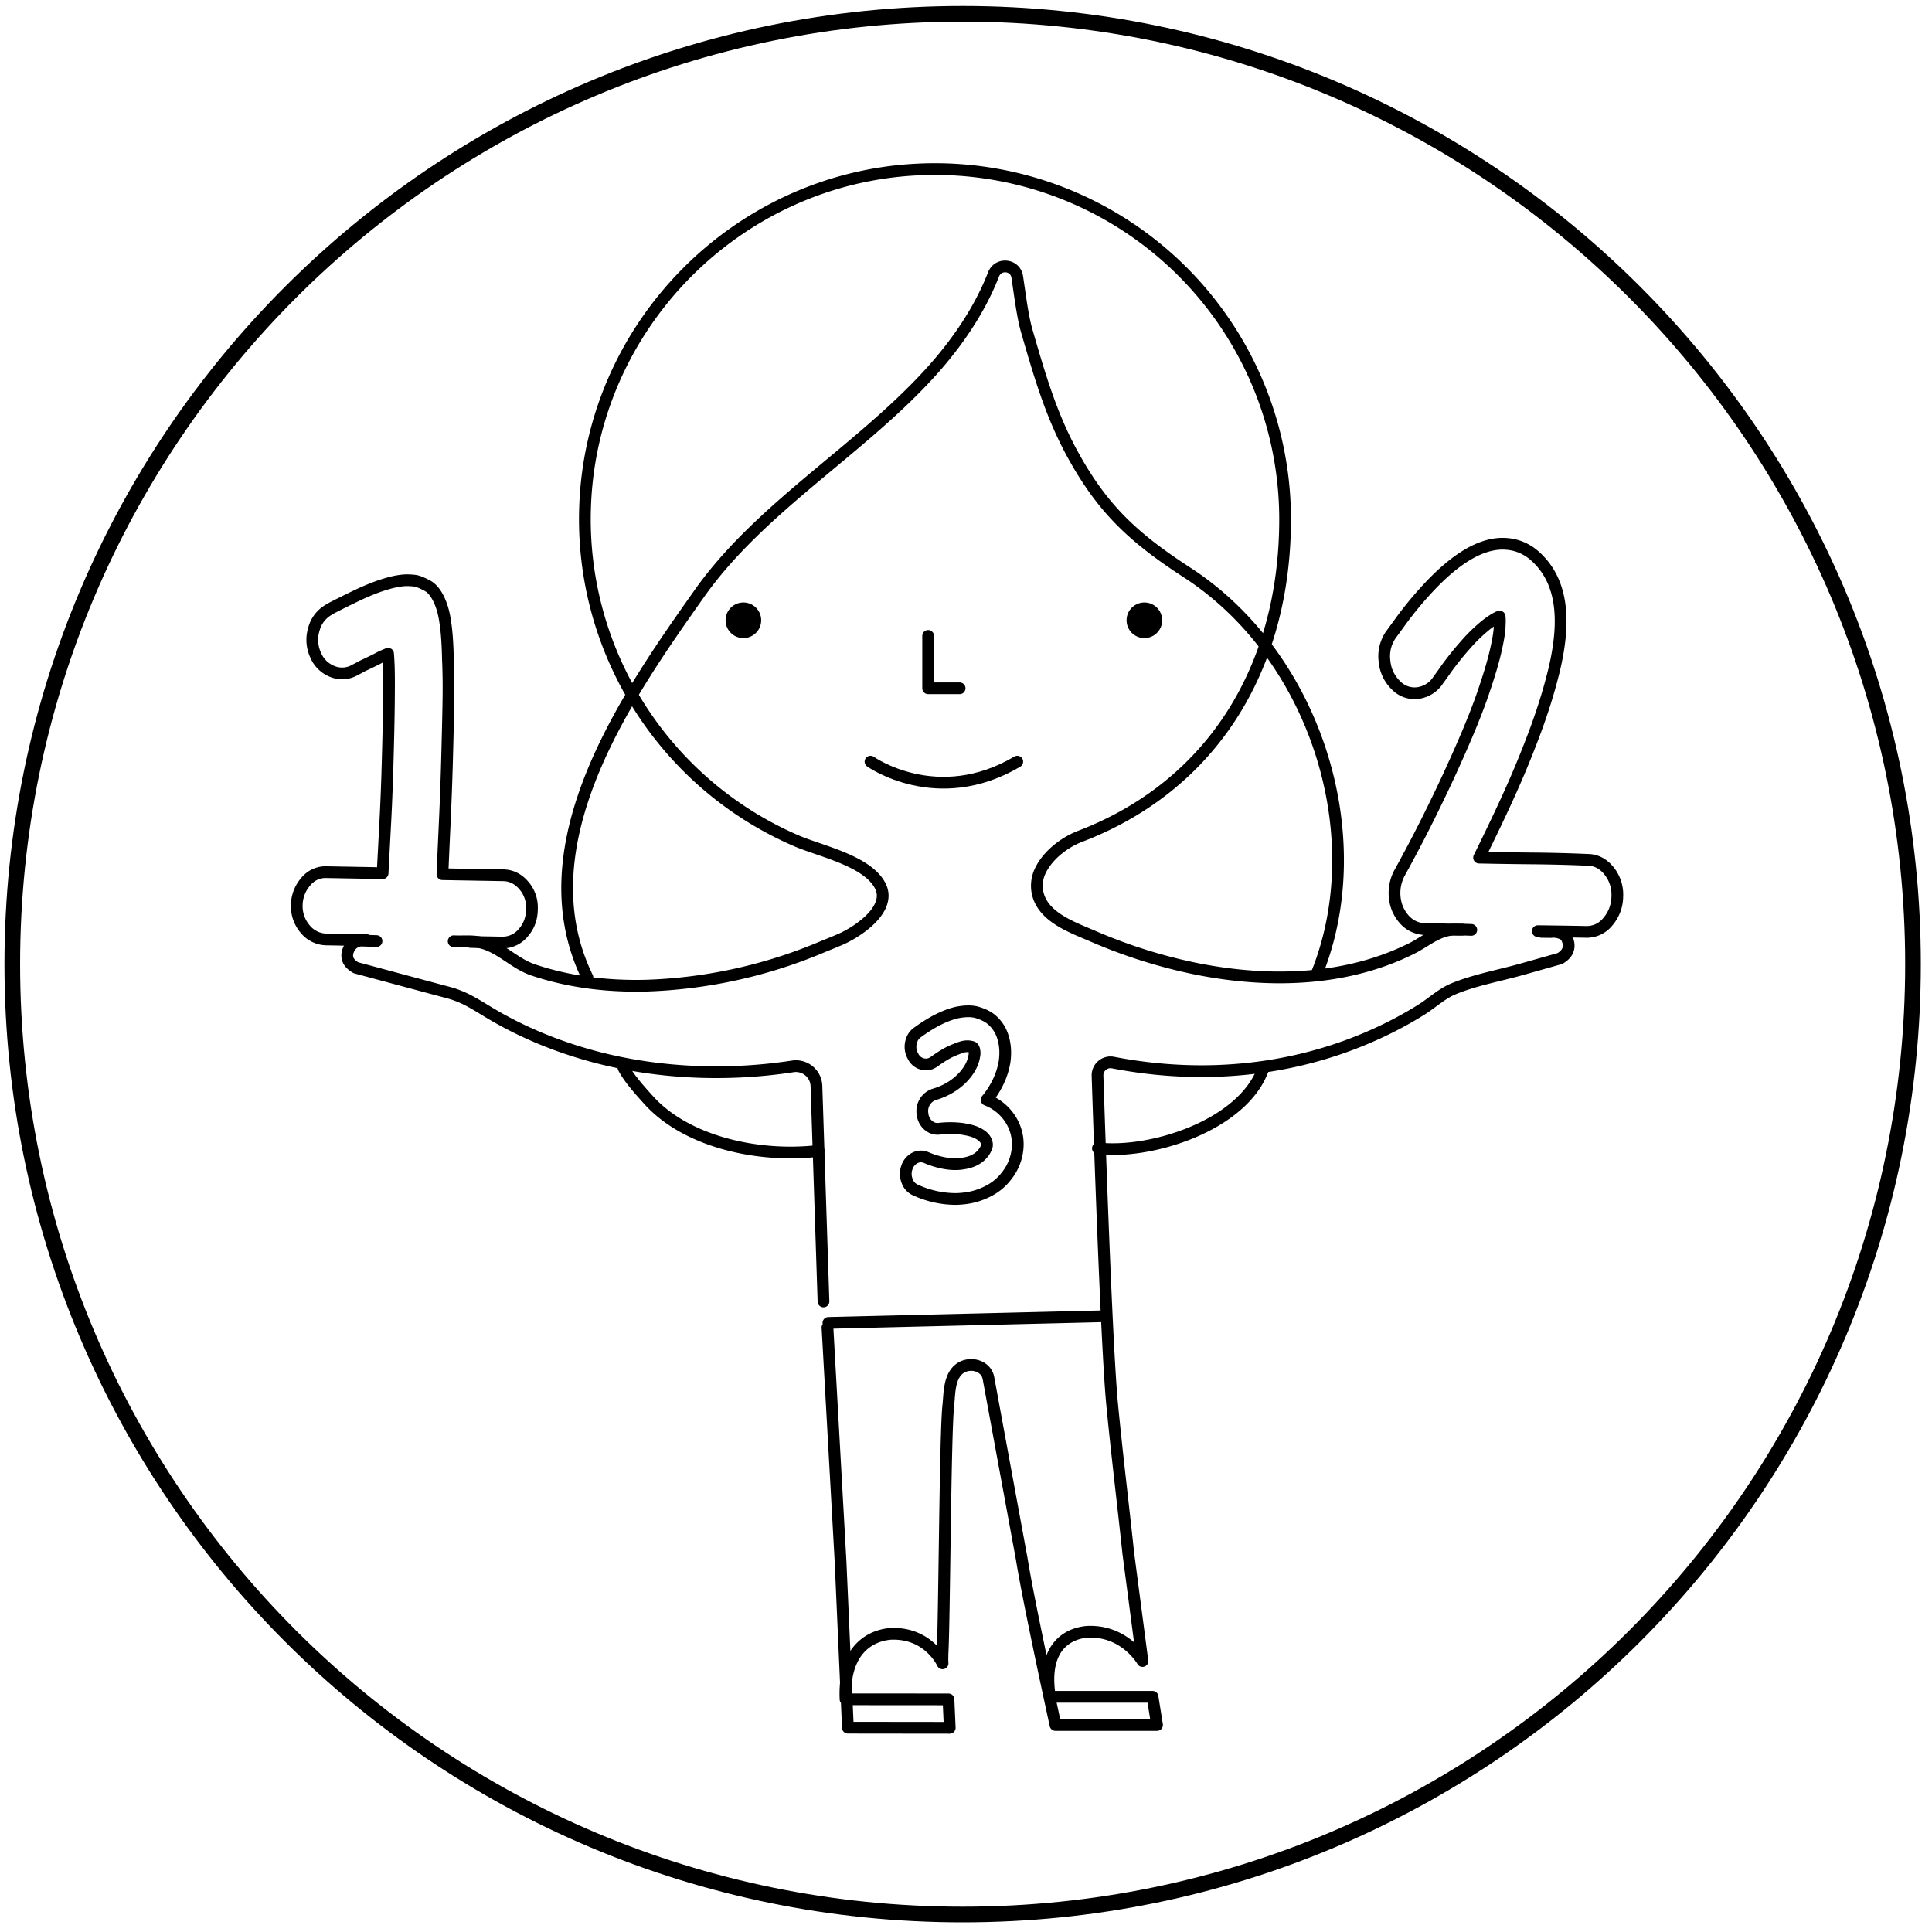 <svg xmlns="http://www.w3.org/2000/svg" viewBox="0 0 494 494"><g fill="none" fill-rule="evenodd"><path d="M489.14 246.53c0 134.2-108.8 243-243 243s-243-108.8-243-243 108.8-243 243-243 243 108.8 243 243Z" stroke="#000" stroke-width="4" stroke-linecap="round" stroke-linejoin="round"/><path stroke="#000" stroke-width="3" stroke-linecap="round" stroke-linejoin="round" d="M237.32 162.59v13.4h8.05M222.58 194.75s17.05 12.1 37.53 0"/><path d="M194.63 158.6a4.55 4.55 0 1 1-9.1 0 4.55 4.55 0 0 1 9.1 0M297.16 158.6a4.55 4.55 0 1 1-9.1 0 4.55 4.55 0 0 1 9.1 0" fill="#000"/><path stroke="#000" stroke-width="3" stroke-linecap="round" stroke-linejoin="round" d="m211.82 338.26 70.13-1.7M210.56 332.77l-1.8-55.1a5.26 5.26 0 0 0-6.1-5c-17.85 2.74-36.91 1.74-54.09-3.46-5.99-1.8-11.84-4.11-17.42-6.94-2-1.02-3.98-2.1-5.91-3.26-3.59-2.15-6.43-4.1-10.52-5.2-3.26-.86-6.53-1.75-9.79-2.62l-13.9-3.74c-2.83-1.57-2.48-3.65-1.66-5.14a3.68 3.68 0 0 1 3.38-1.81l3.52.13M116 240.67c2.28.12 4.56-.18 6.78.3 5.18 1.16 8.6 5.37 13.6 7.05 9.29 3.12 19.16 4.26 28.93 4a125.99 125.99 0 0 0 45.23-10.03c1.36-.56 2.93-1.17 4.53-1.88 4.44-1.98 13.02-7.73 10-13.61-3.3-6.42-15.35-8.88-21.4-11.49a89.54 89.54 0 0 1-54.06-85.6c1.67-46.02 38.65-83.63 84.64-86.05a89.53 89.53 0 0 1 94.34 89.4c0 38.15-18.77 68.2-52.4 81.08-4.21 1.62-8.37 4.95-10.21 8.85a8.82 8.82 0 0 0-.79 4.95c.93 6.71 8.85 9.41 14.16 11.7a132.82 132.82 0 0 0 26.95 8.46c18.23 3.57 37.88 3.14 54.76-5.33 3.5-1.76 6.4-4.48 10.49-4.78.4-.02 1.85.03 2.26 0M394.13 238.28l2.47.03c.61-.2 3.28.12 3.92 1.36.81 1.57 1.17 3.77-1.66 5.42l-9.78 2.76c-5.69 1.6-11.95 2.72-17.4 4.97-3 1.23-5.43 3.57-8.16 5.29a94.3 94.3 0 0 1-6.68 3.83 104.64 104.64 0 0 1-19.42 7.75c-17.18 4.95-35.35 5.39-52.84 2a3.32 3.32 0 0 0-3.95 3.36c.5 15.5 2.32 69.07 3.72 83.85 1.22 12.77 2.8 25.51 4.15 38.28l3.5 26.7.13.83s-4.23-7.49-13.35-7.49c0 0-13.08-.55-10.33 16.64h26.25l1.15 7.21h-25.97s-6.82-31.14-8.62-42.42l-8.52-46.28c-.58-3.14-4.45-4.19-6.98-2.67-3.18 1.92-2.94 6.64-3.3 9.86-.79 7.21-.98 55-1.47 63.38l-.02 1.53.04.83s-3.38-7.54-12.53-7.55c0 0-13.05-.57-12.28 16.75l26.32.02.32 7.27-26.04-.03-1.88-42.57-3.34-59.75"/><path d="M93.79 240.4c-6.05-.1-10.44-.19-10.44-.19a7.15 7.15 0 0 1-5.31-2.64 9.02 9.02 0 0 1-2.16-6.1 9.37 9.37 0 0 1 2.34-6.08 6.52 6.52 0 0 1 5.37-2.38l14.24.26.58-11.05c.24-4.28.43-8.75.59-13.43.15-4.85.27-9.31.35-13.37.08-4.06.12-7.68.12-10.85 0-1.6-.02-2.98-.06-4.17-.04-1.2-.1-2.27-.18-3.24l-1.22.52c-.43.18-.88.4-1.35.67-.85.44-1.61.81-2.27 1.12l-1.81.86c-.63.36-1.21.66-1.75.93a6.53 6.53 0 0 1-5.78.46 7.65 7.65 0 0 1-4.38-4.3 9.27 9.27 0 0 1-.41-6.55 8.03 8.03 0 0 1 3.8-4.96c.07-.1.85-.51 2.33-1.26s3.23-1.61 5.25-2.58c2.1-.97 3.93-1.72 5.49-2.25s2.9-.9 4.03-1.13c1.13-.22 2.08-.33 2.86-.33.78 0 1.48.05 2.1.13.7.1 1.75.51 3.15 1.26s2.57 2.36 3.5 4.83c.47 1.24.82 2.7 1.06 4.37.39 2.38.62 5.6.7 9.66.15 3.27.2 7.06.11 11.38-.07 4.33-.2 9.27-.35 14.83-.15 5.38-.35 10.59-.58 15.61-.23 5.03-.43 9.4-.58 13.1l15.4.27c2.1 0 3.9.86 5.38 2.58a8.5 8.5 0 0 1 2.1 6.02c0 2.39-.74 4.42-2.22 6.1a6.8 6.8 0 0 1-5.25 2.5h-.12l-8.12-.14M376.2 237.77l-1.71-.06c-1.75 0-3.49-.02-5.2-.07-1.7-.05-3.4-.07-5.07-.07-3.03-.2-5.3-1.86-6.8-5a10.87 10.87 0 0 1 .47-9.43 373.07 373.07 0 0 0 9.67-18.73c1.75-3.6 3.5-7.37 5.26-11.34 2.78-6.23 4.91-11.5 6.38-15.8 1.48-4.3 2.53-7.81 3.17-10.56.63-2.73 1-4.81 1.07-6.23.08-1.42.08-2.36 0-2.83-.64.19-1.69.82-3.16 1.9a41.32 41.32 0 0 0-5.55 5.32 79.38 79.38 0 0 0-4.9 6.1 90.74 90.74 0 0 1-2.03 2.83 7.34 7.34 0 0 1-5.2 3.4 6.6 6.6 0 0 1-5.67-1.98 9.75 9.75 0 0 1-2.92-6.17 9.65 9.65 0 0 1 1.61-6.73c.08-.1.96-1.3 2.63-3.61a92.56 92.56 0 0 1 6.2-7.58c7.8-8.6 14.77-12.62 20.9-12.05 2.4.2 4.58 1.06 6.57 2.62a18.35 18.35 0 0 1 5.01 6.45c1.68 3.6 2.35 7.94 2.04 13.04-.24 3.87-1 8.12-2.27 12.75-.96 3.69-2.25 7.77-3.88 12.26a246.62 246.62 0 0 1-5.8 14.38c-1.5 3.4-3.02 6.69-4.53 9.85a743.35 743.35 0 0 1-4.3 8.86c4.78.1 9.51.17 14.2.21 4.7.05 9.2.17 13.5.36 2.15 0 3.98.93 5.5 2.78a9.7 9.7 0 0 1 2.14 6.64 9.95 9.95 0 0 1-2.39 6.36 6.88 6.88 0 0 1-5.37 2.64h-.12c-3.95-.08-8.1-.14-12.44-.19M244.3 306.57a24.71 24.71 0 0 1-10.15-2.26 3.88 3.88 0 0 1-2.18-2.3 4.9 4.9 0 0 1-.12-3.39 4.23 4.23 0 0 1 2.05-2.53c.97-.5 1.98-.53 3.02-.07a21.3 21.3 0 0 0 5.05 1.47c1.63.25 3.15.24 4.56-.03 2.18-.37 3.81-1.26 4.9-2.68.2-.22.44-.62.72-1.2.29-.57.29-1.17 0-1.8-.36-.92-1.3-1.7-2.84-2.34-.8-.32-1.94-.6-3.41-.82a24.48 24.48 0 0 0-5.83 0c-1.01.1-1.92-.2-2.72-.9a4.29 4.29 0 0 1-1.45-2.8 4.48 4.48 0 0 1 2.9-5.07 17.18 17.18 0 0 0 4.2-1.82 15.38 15.38 0 0 0 3.14-2.5c.87-.9 1.55-1.85 2.06-2.8.5-.97.81-1.9.93-2.81.08-.37.1-.77.03-1.2-.06-.44-.19-.75-.39-.93-.16-.09-.45-.17-.88-.24a4.87 4.87 0 0 0-1.66.1c-.68.19-1.63.54-2.84 1.07-1.2.52-2.7 1.42-4.47 2.7-.93.69-1.93.9-3 .65a3.65 3.65 0 0 1-2.44-1.95 4.85 4.85 0 0 1-.58-3.39c.23-1.21.8-2.14 1.73-2.77 3.7-2.7 7.09-4.39 10.15-5.08 2.06-.4 3.76-.4 5.1 0 1.36.42 2.44.92 3.24 1.51a9.24 9.24 0 0 1 3.27 4.63c.64 1.94.8 4.07.48 6.4a19.14 19.14 0 0 1-1.6 5.1 22.18 22.18 0 0 1-3 4.7 12.51 12.51 0 0 1 6.96 6.58c.92 2.1 1.21 4.3.87 6.6a13.12 13.12 0 0 1-2.8 6.35 13.5 13.5 0 0 1-4.15 3.56 17.5 17.5 0 0 1-7.07 2.16c-.58.06-1.18.1-1.78.1ZM209.33 294.27c-15.71 1.84-33.94-2.43-43.43-12.94-2.1-2.32-5.04-5.55-6.47-8.32M150.19 249.91c-16.63-34.19 10.63-72.67 28.62-98.14 15.44-21.86 40.69-36.36 58.81-56.2 7.02-7.68 12.86-16.27 16.42-25.4 1.18-3.03 5.58-2.58 6.06.63.75 4.97 1.36 10.12 2.47 13.95 3.12 10.72 6.02 20.95 11.44 30.96 7.77 14.34 15.77 21.75 29.57 30.71 32.81 21.31 47.15 67.08 33.29 102.1M322.83 273.69c-5.4 14.1-28.5 21.5-42.1 19.93" stroke="#000" stroke-width="3" stroke-linecap="round" stroke-linejoin="round"/></g></svg>
